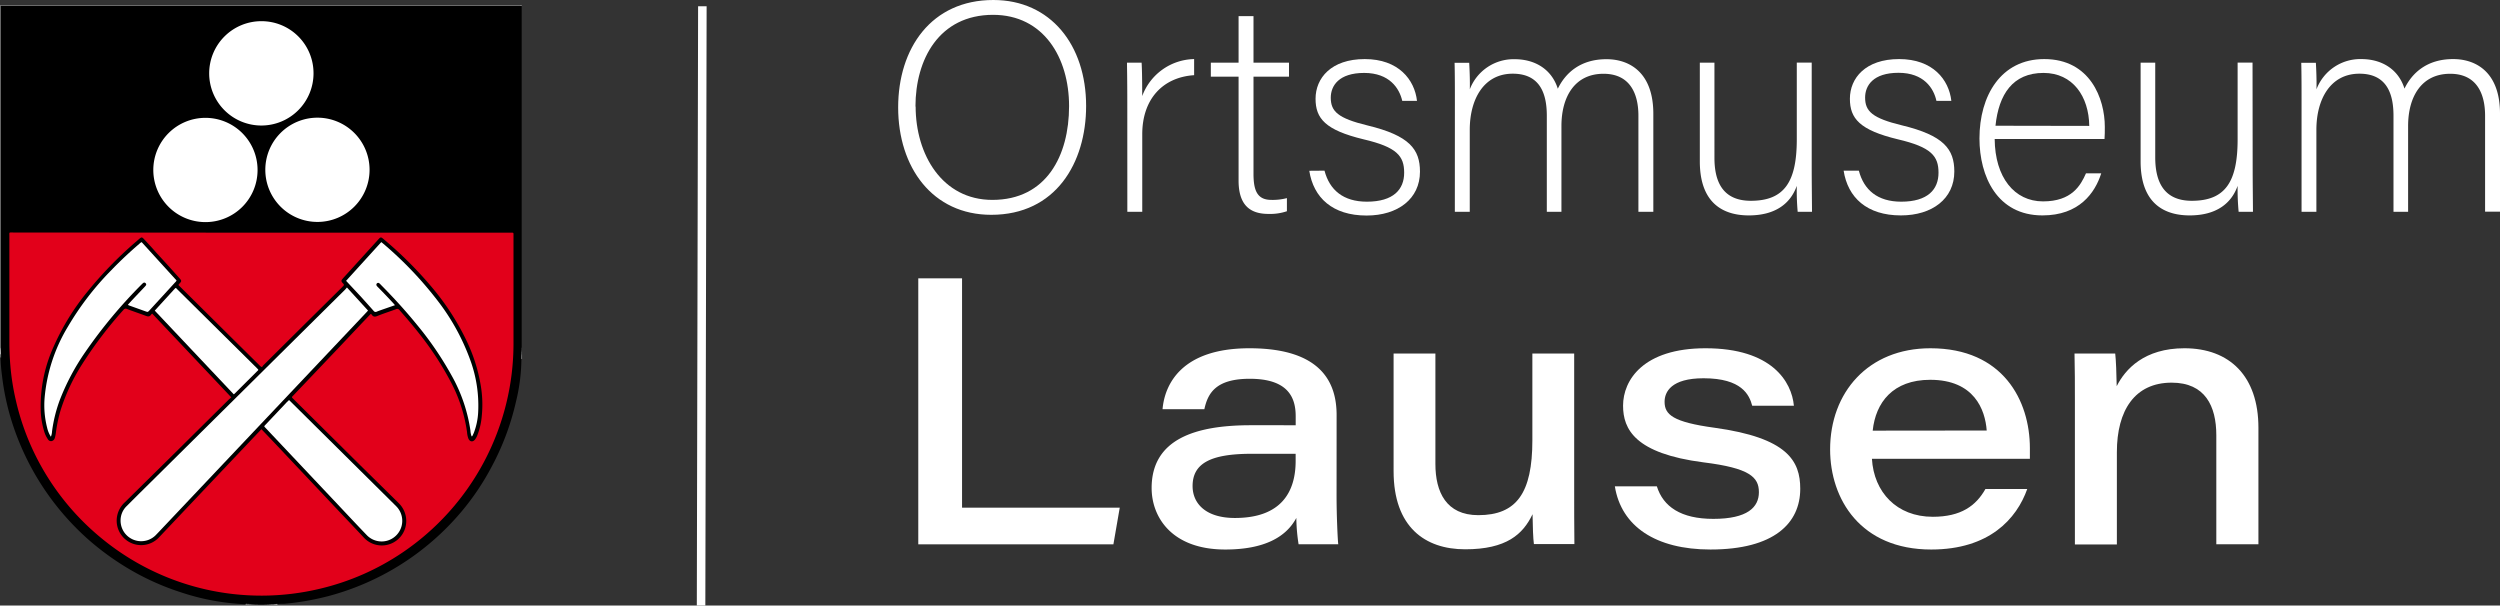 <svg id="Ebene_1" data-name="Ebene 1" xmlns="http://www.w3.org/2000/svg" viewBox="0 0 586.56 142.08"><rect x="0" y="0" width="586.56" height="142.08" fill="#333333" stroke="none"/><defs><style>.cls-1{fill:#aaa;}.cls-2{fill:#c0c1c1;}.cls-3{fill:#282828;}.cls-4{fill:#262828;}.cls-5{fill:#e0e1e1;}.cls-6{fill:#1d1d1d;}.cls-7{fill:#b9bbbb;}.cls-8{fill:#727575;}.cls-9{fill:#e1e1e1;}.cls-10{fill:#b9b9b9;}.cls-11{fill:#8f8f8f;}.cls-12{fill:#353535;}.cls-13{fill:#adadad;}.cls-14{fill:#4c4e4e;}.cls-15{fill:#e6e6e6;}.cls-16{fill:#d7d9d9;}.cls-17{fill:#5c5c5c;}.cls-18{fill:#828282;}.cls-19{fill:#626262;}.cls-20{fill:#c9c9c9;}.cls-21{fill:#434343;}.cls-22{fill:#9b9f9f;}.cls-23{fill:#e2e2e2;}.cls-24{fill:#e2001a;}.cls-25{fill:#fff;}.cls-26{stroke:#fff;stroke-miterlimit:10;stroke-width:2px;}</style></defs><path d="M62,143.72H60.57c-.27-.13-.55,0-.82-.06h-2.1a55.14,55.14,0,0,1-15.33-2.84,59.91,59.91,0,0,1-13.38-6.24,62.85,62.85,0,0,1-8.32-6.2A61.82,61.82,0,0,1,2.9,101.21,58.65,58.65,0,0,1,.45,89.87a38.08,38.08,0,0,1-.32-4.13,22,22,0,0,0-.06-2.3V4.06a2,2,0,0,1,0-.78,1.15,1.15,0,0,1,.66-.06h121a1.4,1.4,0,0,1,.67.06V83.41c-.14.23,0,.48-.07.72v2a43,43,0,0,1-1.27,10,60.33,60.33,0,0,1-5.7,15.25A59.1,59.1,0,0,1,108.21,122a61.36,61.36,0,0,1-31.28,19.78,63.84,63.84,0,0,1-10.17,1.77c-.54,0-1.1,0-1.64.07H62.67C62.46,143.69,62.24,143.59,62,143.72Z" transform="translate(0 -1.89)"/><path class="cls-1" d="M122.48,3.27H1c-.27,0-.53,0-.8,0l-.06,0a.15.15,0,0,1,0-.13h121.8C122.1,3.16,122.34,3,122.48,3.27Z" transform="translate(0 -1.89)"/><path class="cls-1" d="M.16,3.3V82.24c0,.43,0,.86,0,1.28,0,.06-.09.06-.13,0V3.27a.07.07,0,0,1,.1,0Z" transform="translate(0 -1.89)"/><path class="cls-2" d="M0,83.53H.14a15.27,15.27,0,0,1,.1,2.34C.05,85.6.18,85.29.11,85s0-.43-.1-.63Z" transform="translate(0 -1.89)"/><path class="cls-3" d="M59.71,143.61c.29,0,.59-.11.86.11h-.86s-.05-.05,0-.07S59.69,143.61,59.71,143.61Z" transform="translate(0 -1.89)"/><path class="cls-4" d="M122.36,84.15c0-.25-.1-.52.12-.74v.73S122.4,84.19,122.36,84.15Z" transform="translate(0 -1.89)"/><path class="cls-5" d="M0,84.38c.17.19.09.42.1.63H0Z" transform="translate(0 -1.89)"/><path class="cls-6" d="M62,143.72c.17-.2.4-.1.62-.11a.06.06,0,0,1,0,.07s0,0,0,0Z" transform="translate(0 -1.89)"/><path class="cls-7" d="M122.37,85.73v-.49s.07-.06.11,0v.49S122.41,85.78,122.37,85.73Z" transform="translate(0 -1.89)"/><path class="cls-8" d="M122.37,85v-.48c0-.07.07-.07.11,0V85S122.41,85.05,122.37,85Z" transform="translate(0 -1.89)"/><path class="cls-9" d="M57.63,143.72v-.12a1,1,0,0,1,.49,0s.05,0,0,.07,0,0,0,0Z" transform="translate(0 -1.89)"/><path class="cls-10" d="M58.12,143.72v-.11a1.34,1.34,0,0,1,.49,0s0,0,0,.07,0,0,0,0Z" transform="translate(0 -1.89)"/><path class="cls-11" d="M58.61,143.72v-.11h.48s.06,0,0,.06,0,0,0,0Z" transform="translate(0 -1.89)"/><path class="cls-12" d="M62.65,143.72a.37.37,0,0,1,0-.11h.49s0,0,0,.08l0,0Z" transform="translate(0 -1.89)"/><path class="cls-13" d="M63.88,143.62h.48s0,0,0,.07,0,0,0,0h-.49s0-.05,0-.07S63.86,143.62,63.88,143.62Z" transform="translate(0 -1.89)"/><path class="cls-14" d="M122.48,84.51h-.11v-.37h.12Z" transform="translate(0 -1.89)"/><path class="cls-15" d="M65.09,143.59v.13h-.37s-.06-.05,0-.08l0,0A.63.63,0,0,1,65.09,143.59Z" transform="translate(0 -1.89)"/><path class="cls-16" d="M122.37,85.73h.11v.37h-.1Z" transform="translate(0 -1.89)"/><path class="cls-17" d="M63.14,143.72a.41.41,0,0,1,0-.11h.36s.05,0,0,.08,0,0,0,0Z" transform="translate(0 -1.89)"/><path class="cls-18" d="M63.5,143.72s0-.07,0-.11h.37a.34.34,0,0,0,0,.1Z" transform="translate(0 -1.89)"/><path class="cls-19" d="M59.1,143.72v-.1h.37s.06,0,0,.06,0,0,0,0Z" transform="translate(0 -1.89)"/><path class="cls-20" d="M64.73,143.6v.12h-.37v-.11Z" transform="translate(0 -1.89)"/><path class="cls-21" d="M59.47,143.72s0-.07,0-.1h.25v.11Z" transform="translate(0 -1.89)"/><path class="cls-22" d="M122.37,85h.11v.24h-.11Z" transform="translate(0 -1.89)"/><path class="cls-23" d="M.11,3.25l-.1,0q0-.15.12-.12A.12.12,0,0,1,.11,3.25Z" transform="translate(0 -1.89)"/><path class="cls-24" d="M61.32,56.48h58.35c.9,0,.81-.11.81.82q0,12.51,0,25A59.22,59.22,0,0,1,94.4,131.55,58.56,58.56,0,0,1,75.15,140a59,59,0,0,1-51.55-12A59,59,0,0,1,9.74,111.42,58.21,58.21,0,0,1,3.76,96a56.52,56.52,0,0,1-1.33-8.37c-.16-1.85-.23-3.7-.23-5.56q0-12.36,0-24.71c0-1.06-.15-.92.88-.92Z" transform="translate(0 -1.89)"/><path class="cls-25" d="M73.56,19.1A12.24,12.24,0,1,1,61.32,6.86,12.2,12.2,0,0,1,73.56,19.1Z" transform="translate(0 -1.89)"/><path class="cls-25" d="M48.16,54A12.23,12.23,0,1,1,60.43,41.8,12.21,12.21,0,0,1,48.16,54Z" transform="translate(0 -1.89)"/><path class="cls-25" d="M74.45,29.5a12.23,12.23,0,1,1-12.2,12.29A12.23,12.23,0,0,1,74.45,29.5Z" transform="translate(0 -1.89)"/><path d="M61.34,102.59l-1.77,1.86-8,8.44-14.19,15a5.74,5.74,0,0,1-10-3.58,5.86,5.86,0,0,1,1.88-4.54L40,109.18,53.61,95.7c.19-.18.4-.35.66-.58L35.71,75.47a1.47,1.47,0,0,0-.25.23c-.33.52-.73.5-1.26.29-1.47-.56-3-1.06-4.42-1.61a.62.62,0,0,0-.79.19,96,96,0,0,0-9.73,12.79,45.8,45.8,0,0,0-5,10.64,33.4,33.4,0,0,0-1.15,5.43,7.71,7.71,0,0,1-.26,1.25,1,1,0,0,1-.77.71.87.87,0,0,1-.86-.47,6.33,6.33,0,0,1-.89-1.94,19,19,0,0,1-.77-4.5,33.89,33.89,0,0,1,3-15.21,56.18,56.18,0,0,1,8-13A90.9,90.9,0,0,1,31.68,58.8l.92-.8c.62-.53.71-.53,1.24.06.94,1,1.87,2,2.8,3.08q2.78,3,5.54,6.11c.43.48.44.63,0,1.09s-.35.4.06.8l12.9,12.79,5.74,5.67a1.29,1.29,0,0,0,.59.43,4.58,4.58,0,0,1,.33-.45l9.9-9.83,8.48-8.39c.11-.11.22-.24.34-.34s.27-.39,0-.59a1.51,1.51,0,0,1-.21-.23c-.26-.34-.27-.48,0-.81s.76-.85,1.14-1.27l7.2-7.93c.69-.76.69-.76,1.45-.11A91,91,0,0,1,101.4,69.37a58.93,58.93,0,0,1,8.21,12.77,39,39,0,0,1,3.17,10.11,26.66,26.66,0,0,1,.26,7.19A16,16,0,0,1,112,104a4,4,0,0,1-.54,1c-.53.67-1.22.57-1.57-.22a5.42,5.42,0,0,1-.31-1.49,35.47,35.47,0,0,0-3.87-11.9,72,72,0,0,0-7.4-11.29c-1.46-1.86-3-3.66-4.56-5.43a.66.66,0,0,0-.88-.22c-1.45.54-2.92,1-4.36,1.59-.54.21-.93.21-1.27-.29a.38.38,0,0,0-.28-.19l-2.21,2.32-5.37,5.69L68.88,94.61c-.5.52-.5.43,0,.93l15.64,15.51,9,8.86a5.88,5.88,0,0,1,1.75,3.48,5.74,5.74,0,0,1-10,4.53c-1.81-1.94-3.64-3.86-5.46-5.78L64.59,106Z" transform="translate(0 -1.89)"/><path class="cls-25" d="M81.4,69.34l4.95,5.42c-.15.16-.26.3-.39.43L37.92,126c-.48.51-.94,1-1.44,1.51A4.83,4.83,0,0,1,28.29,124a4.69,4.69,0,0,1,1.41-3.35q2.79-2.79,5.6-5.56L80.9,69.91C81.06,69.76,81.19,69.58,81.4,69.34Z" transform="translate(0 -1.89)"/><path class="cls-25" d="M67.82,95.75l4.11,4.07,20.5,20.32.61.61a4.83,4.83,0,0,1-7,6.68c-2.29-2.38-4.55-4.8-6.81-7.2L62.42,102.41c-.53-.57-.54-.41,0-1l4.91-5.2Z" transform="translate(0 -1.89)"/><path class="cls-25" d="M92.66,73.5l-2.88,1c-.46.17-.93.32-1.38.51a.56.56,0,0,1-.73-.17c-1-1.13-2-2.24-3-3.35L81.2,67.78l8.26-9.09.43.35a86.67,86.67,0,0,1,12.54,13.08,51.31,51.31,0,0,1,7.85,14.09,31.1,31.1,0,0,1,1.91,12.42,15.65,15.65,0,0,1-1,4.77c-.09.24-.22.48-.33.71,0,.07-.07.15-.21.16a4.64,4.64,0,0,1-.28-1.38A37.14,37.14,0,0,0,106,90.07,77.24,77.24,0,0,0,97.76,78c-2.64-3.24-5.46-6.32-8.4-9.29a2.81,2.81,0,0,0-.35-.34.41.41,0,0,0-.56,0,.43.43,0,0,0-.07.56,2.86,2.86,0,0,0,.37.41c1.26,1.28,2.5,2.57,3.71,3.9Z" transform="translate(0 -1.89)"/><path class="cls-25" d="M11.94,104.36a6.68,6.68,0,0,1-.89-2.15,21.3,21.3,0,0,1-.58-7,38.71,38.71,0,0,1,5.47-16.69,67.67,67.67,0,0,1,10.14-13.2q3.17-3.29,6.64-6.25a1.47,1.47,0,0,1,.52-.37l8.19,9a1.45,1.45,0,0,1-.36.46q-3,3.29-6,6.55c-.39.42-.39.42-.92.23l-3.8-1.36a.53.53,0,0,1-.33-.21l.85-.93c1-1.06,2-2.11,3-3.17a4.71,4.71,0,0,0,.36-.42.37.37,0,0,0-.06-.5.4.4,0,0,0-.55-.08,2.09,2.09,0,0,0-.28.24A114.06,114.06,0,0,0,20,84.51a53.51,53.51,0,0,0-6,11.31,33.69,33.69,0,0,0-1.79,7.28A3.87,3.87,0,0,1,11.94,104.36Z" transform="translate(0 -1.89)"/><path class="cls-25" d="M36.31,74.77l1.42-1.56,3.1-3.39c.46-.5.37-.45.81,0L55.89,83.92l4.47,4.43c.32.32.32.33,0,.61L55,94.3a1.74,1.74,0,0,1-.16.1Z" transform="translate(0 -1.89)"/><path class="cls-25" d="M254.83,26.74c0,13.37-7.14,25.55-22.26,25.55-13.79,0-21.84-11.13-21.84-25.2,0-13.86,7.77-25.2,22.33-25.2C246.5,1.89,254.83,12.46,254.83,26.74Zm-40,.14c0,11.27,6.23,21.91,18,21.91,12.67,0,18-10.36,18-22,0-11.41-6-21.42-17.85-21.42C220.32,5.39,214.79,15.82,214.79,26.88Z" transform="translate(0 -1.89)"/><path class="cls-25" d="M264.49,26.11c0-5.88-.07-8.4-.07-9.52h3.43c.07,1.12.14,3.36.14,7.84a13.26,13.26,0,0,1,12.18-8.68v3.78C272.89,20,268,25.06,268,33.39v18.2h-3.5Z" transform="translate(0 -1.89)"/><path class="cls-25" d="M284.09,16.59h6.51V5.67h3.5V16.59h8.33v3.29H294.1V42.63c0,3.92.84,6.16,4.2,6.16a13.23,13.23,0,0,0,3.64-.42v3.08a12.29,12.29,0,0,1-4.34.63c-4.48,0-7-2.24-7-7.84V19.88h-6.51Z" transform="translate(0 -1.89)"/><path class="cls-25" d="M310.76,41.93c1.19,4.55,4.41,7.28,9.94,7.28,6.23,0,8.75-2.87,8.75-6.79s-1.68-6-9.52-7.84c-9-2.17-11.27-4.9-11.27-9.52,0-4.83,3.64-9.31,11.55-9.31s11.69,4.83,12.25,9.8H329C328.33,22.61,326,19,320.07,19s-7.84,3-7.84,5.81c0,3.22,1.68,4.83,8.61,6.51,9.87,2.38,12.32,5.6,12.32,10.85,0,6.37-5.18,10.29-12.53,10.29-8,0-12.46-4.2-13.44-10.5Z" transform="translate(0 -1.89)"/><path class="cls-25" d="M341.35,25.62c0-3,0-6.3-.07-9h3.43c.07,1.19.21,4.2.14,6.23a11,11,0,0,1,10.5-7.07c4.9,0,8.75,2.45,10.15,6.93,1.75-3.64,5.25-6.93,11.41-6.93,5.39,0,11,3.08,11,12.81v23h-3.5V29c0-4.69-1.68-9.8-8.19-9.8-6.79,0-9.87,5.46-9.87,12.25V51.59h-3.43V29.05c0-5.11-1.54-9.87-8-9.87-6.79,0-10.08,6-10.08,13.16V51.59h-3.5Z" transform="translate(0 -1.89)"/><path class="cls-25" d="M425.07,41.37c0,3.43.07,8.89.07,10.22h-3.36a56.25,56.25,0,0,1-.21-6.09c-1.47,4.13-5,6.93-11.27,6.93-5,0-11.48-2-11.48-12.67V16.59h3.43V38.92c0,5.11,1.61,10.08,8.54,10.08,7.84,0,10.78-4.41,10.78-14.42v-18h3.5Z" transform="translate(0 -1.89)"/><path class="cls-25" d="M436.13,41.93c1.19,4.55,4.41,7.28,9.94,7.28,6.23,0,8.75-2.87,8.75-6.79s-1.68-6-9.52-7.84c-9-2.17-11.27-4.9-11.27-9.52,0-4.83,3.64-9.31,11.55-9.31s11.69,4.83,12.25,9.8h-3.5c-.63-2.94-2.94-6.58-8.89-6.58s-7.84,3-7.84,5.81c0,3.22,1.68,4.83,8.61,6.51,9.87,2.38,12.32,5.6,12.32,10.85,0,6.37-5.18,10.29-12.53,10.29-8,0-12.46-4.2-13.44-10.5Z" transform="translate(0 -1.89)"/><path class="cls-25" d="M468,34.51c.07,9,4.62,14.63,11.34,14.63s8.82-3.71,10.08-6.58H493c-1.47,4.62-5.18,9.87-13.79,9.87-10.65,0-14.78-9.17-14.78-18.06,0-10,5-18.62,15.2-18.62,10.78,0,14.21,9.31,14.21,15.89,0,1,0,2-.07,2.87Zm22.19-3.08C490.1,24.5,486.32,19,479.46,19c-7.21,0-10.5,5-11.27,12.39Z" transform="translate(0 -1.89)"/><path class="cls-25" d="M528.53,41.37c0,3.43.07,8.89.07,10.22h-3.36A56.25,56.25,0,0,1,525,45.5c-1.47,4.13-5,6.93-11.27,6.93-5,0-11.49-2-11.49-12.67V16.59h3.43V38.92C505.7,44,507.31,49,514.25,49,522.09,49,525,44.59,525,34.58v-18h3.5Z" transform="translate(0 -1.89)"/><path class="cls-25" d="M540,25.62c0-3,0-6.3-.07-9h3.43c.07,1.19.21,4.2.14,6.23A11,11,0,0,1,554,15.75c4.9,0,8.75,2.45,10.15,6.93,1.75-3.64,5.25-6.93,11.41-6.93,5.39,0,11,3.08,11,12.81v23h-3.5V29c0-4.69-1.68-9.8-8.19-9.8-6.79,0-9.87,5.46-9.87,12.25V51.59h-3.43V29.05c0-5.11-1.54-9.87-8-9.87-6.8,0-10.09,6-10.09,13.16V51.59H540Z" transform="translate(0 -1.89)"/><path class="cls-25" d="M215.45,67.2h10.27V121h37l-1.49,8.61H215.45Z" transform="translate(0 -1.89)"/><path class="cls-25" d="M313.59,118.16c0,4.71.26,10.41.4,11.43h-9.31a42.51,42.51,0,0,1-.53-6.18c-2.37,4.45-7.46,7.41-16.68,7.41-12.55,0-17.27-7.61-17.27-14.43,0-11.53,10.37-14.73,23.25-14.73H304V99.52c0-4.58-2-8.76-10.78-8.76-8,0-9.84,3.42-10.65,7.14h-9.81c.5-5.83,4.46-14.3,20.38-14.3,17.05,0,20.46,8.25,20.46,15.66Zm-9.6-9.8c-1.3,0-4.33,0-10.32,0-9.52,0-13.86,2.18-13.86,7.57,0,4.08,3.07,7.49,9.93,7.49,10.88,0,14.25-6.13,14.25-13.38Z" transform="translate(0 -1.89)"/><path class="cls-25" d="M369.34,116.54c0,4.36,0,8.7.05,13h-9.5c-.18-1.23-.28-4.14-.32-7-2.24,4.7-6.11,8.23-15.8,8.23-9.46,0-16.8-5.25-16.8-18.33V84.83h9.81v25.93c0,6.57,2.54,12,10.06,12,9,0,12.69-5.22,12.69-17.57V84.83h9.81Z" transform="translate(0 -1.89)"/><path class="cls-25" d="M388.74,116c1.49,4.78,5.66,7.63,13.25,7.63,8,0,10.69-2.72,10.69-6.26s-2.18-5.66-13-7c-16.06-2.07-18.87-7.76-18.87-13.3,0-6,4.74-13.47,19.35-13.47,15.57,0,20.22,7.86,20.73,13.49h-9.78c-.67-2.55-2.44-6.45-11.42-6.45-7.58,0-9.14,3.2-9.14,5.52,0,3,1.94,4.76,11.72,6.09,17.15,2.37,20.11,7.79,20.11,14.32,0,8.08-6.14,14.25-21.06,14.25-12.84,0-20.94-5.43-22.44-14.83Z" transform="translate(0 -1.89)"/><path class="cls-25" d="M439.2,109.53c.45,7.81,5.79,13.61,14.28,13.61,6.6,0,10.13-2.57,12.35-6.52h9.81c-2.48,7-8.91,14.2-22.53,14.2-16.59,0-23.72-11.82-23.72-23.49,0-13.3,8.87-23.73,23.53-23.73,17.1,0,23.34,12.34,23.34,23.43,0,.85,0,1.49,0,2.5Zm26.93-6.63C465.77,98,463.19,91,452.88,91c-8.76,0-12.81,5.32-13.5,11.93Z" transform="translate(0 -1.89)"/><path class="cls-25" d="M486.82,96.12c0-3.78,0-8-.09-11.29h9.55c.18,1.47.31,4.94.35,7.67,2-4,6.49-8.9,15.88-8.9,10.63,0,17.37,6.56,17.37,18.66v27.33H520V104c0-6.81-2.62-12.33-10.47-12.33-8.65,0-12.86,6.49-12.86,16.3v21.67h-9.85Z" transform="translate(0 -1.89)"/><line class="cls-26" x1="164.49" y1="142.08" x2="164.79" y2="1.47"/></svg>